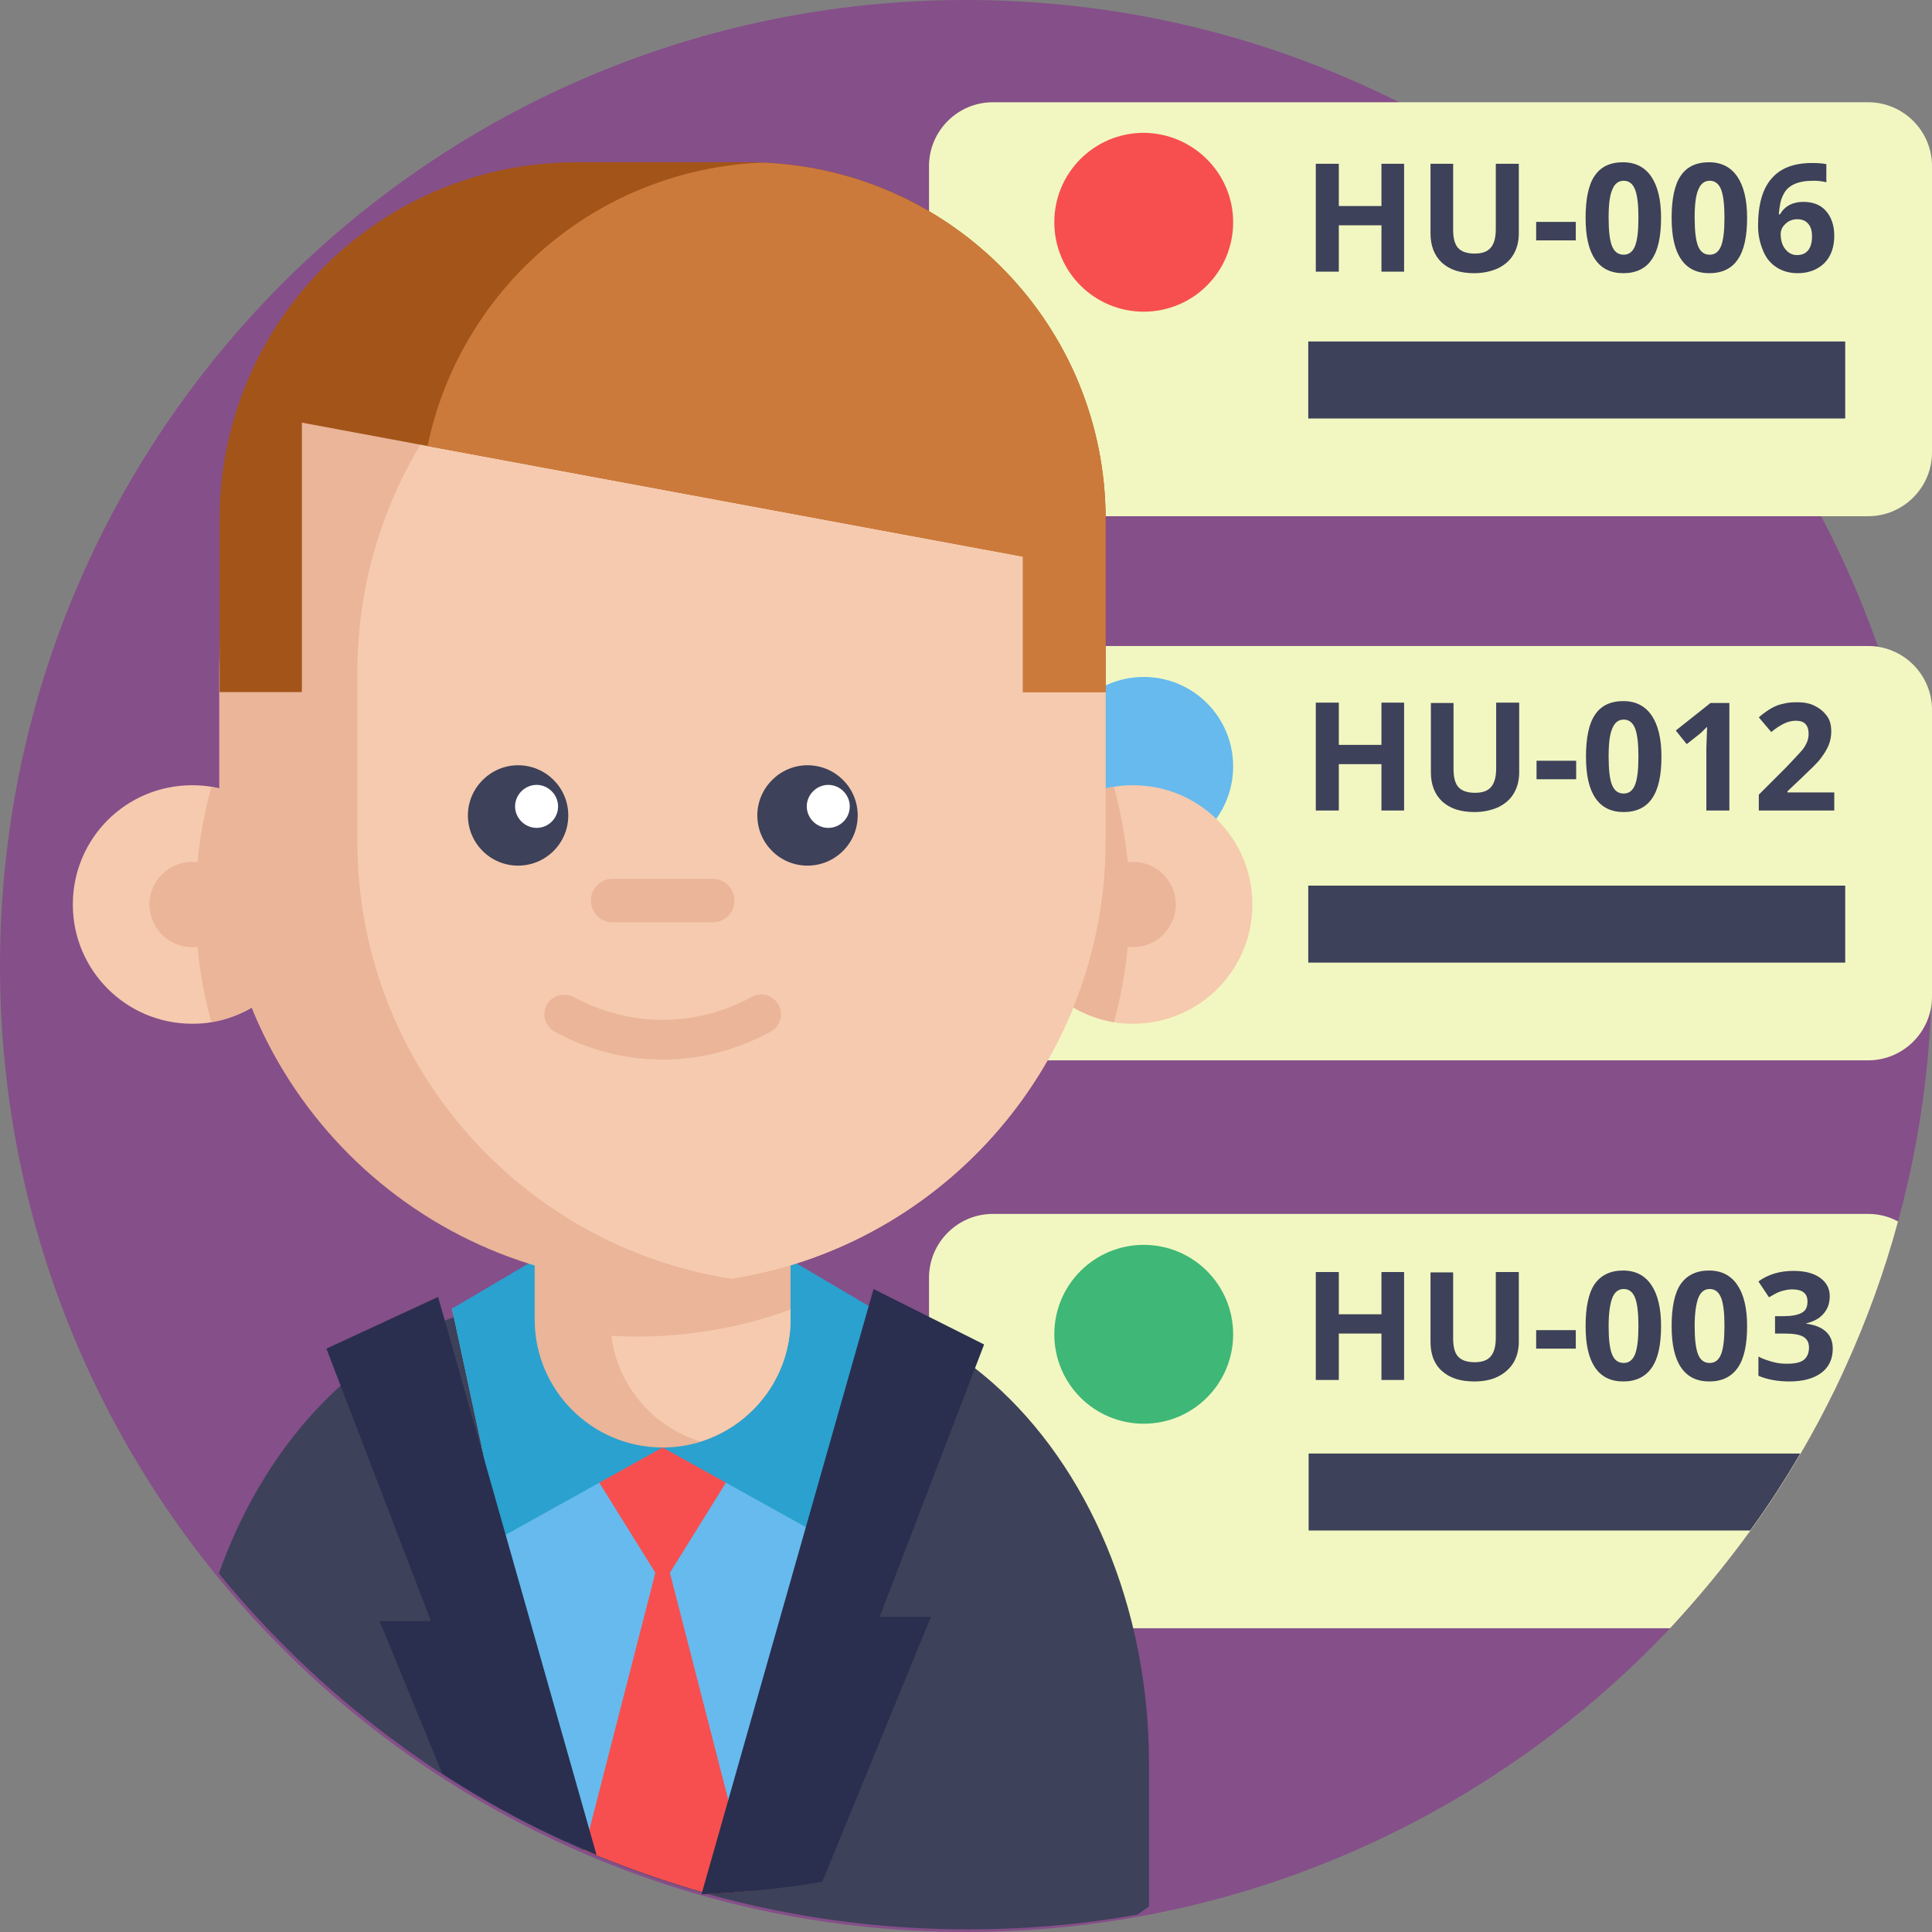 <svg version="1.1" id="Capa_1" xmlns="http://www.w3.org/2000/svg" x="0" y="0" viewBox="0 0 512 512" xml:space="preserve"><rect x="0" y="0" width="512" height="512" fill="#808080" stroke="none"/><style>.st1{fill:#f2f7c1}.st2{fill:#66baed}.st3{fill:#3d4159}.st5{fill:#f74f4f}.st6{fill:#2ba1cf}.st7{fill:#2a2f4f}.st8{fill:#eab599}.st9{fill:#f6caae}.st10{fill:#fff}</style><path d="M512 256c0 23.4-3.1 46.1-9 67.7-3.6 13.3-8.3 26.2-13.9 38.5-.9 2-1.8 3.9-2.7 5.8-2.9 5.9-5.9 11.6-9.2 17.2-4.1 7-8.5 13.8-13.3 20.4-6.6 9.1-13.7 17.7-21.3 25.9C395.8 481 329.5 512 256 512 114.6 512 0 397.4 0 256S114.6 0 256 0s256 114.6 256 256z" fill="#854f89"/><path class="st1" d="M263.1 281h232c9.3 0 16.9-7.6 16.9-16.9v-76c0-9.3-7.6-16.9-16.9-16.9h-232c-9.3 0-16.9 7.6-16.9 16.9v76c0 9.3 7.6 16.9 16.9 16.9z"/><path class="st2" d="M326.8 203.1c0 13.1-10.6 23.7-23.7 23.7s-23.7-10.6-23.7-23.7 10.6-23.7 23.7-23.7 23.7 10.6 23.7 23.7z"/><path class="st3" d="M346.7 234.7H489v20.4H346.7v-20.4z"/><path class="st1" d="M503 323.7c-3.6 13.3-8.3 26.2-13.9 38.5-.9 2-1.8 3.9-2.7 5.8-2.9 5.9-5.9 11.6-9.2 17.2-4.1 7-8.5 13.8-13.3 20.4-6.6 9.1-13.7 17.7-21.3 25.9H263.1c-9.3 0-16.9-7.6-16.9-16.9v-76c0-9.3 7.6-16.9 16.9-16.9h232c2.8 0 5.5.7 7.9 2z"/><path d="M326.8 353.6c0 13.1-10.6 23.7-23.7 23.7s-23.7-10.6-23.7-23.7 10.6-23.7 23.7-23.7 23.7 10.6 23.7 23.7z" fill="#3fb777"/><path class="st3" d="M477.1 385.2c-4.1 7-8.5 13.8-13.3 20.4h-117v-20.4h130.3z"/><path class="st1" d="M263.1 136.8h232c9.3 0 16.9-7.6 16.9-16.9V44c0-9.3-7.6-16.9-16.9-16.9h-232c-9.3 0-16.9 7.6-16.9 16.9v76c0 9.2 7.6 16.8 16.9 16.8z"/><path class="st5" d="M326.8 58.9c0 13.1-10.6 23.7-23.7 23.7S279.4 72 279.4 58.9s10.6-23.7 23.7-23.7c13.1.1 23.7 10.7 23.7 23.7z"/><path class="st3" d="M346.7 90.5H489v20.4H346.7V90.5zM263.1 366.5c-9-7.9-19-14-29.9-17.7h-.1c-1.1-.4-2.2-.7-3.3-1-.4-.1-.8-.2-1.1-.3-6.6-1.8-13.4-2.8-20.4-2.8h-62.6c-2.7 0-5.3.1-7.9.4-4.3.4-8.4 1.2-12.5 2.4-1.5.4-3 .9-4.5 1.4-28 9.6-51 34.9-62.8 68.1 13.1 16 28 30.4 44.6 42.9 6.4 4.8 13 9.4 19.9 13.6 9 5.6 18.5 10.6 28.2 15 32.3 14.7 68.1 22.8 105.8 22.8 15.3 0 30.3-1.3 44.9-3.9 1-.7 2.1-1.5 3.1-2.2v-37.7c0-42-16.4-78.9-41.4-101z"/><path class="st2" d="M120 347.8l30.2 140.3c.2.1.3.2.5.2 11.9 5.4 24.3 9.9 37.1 13.5 3.5-.2 7-.4 10.5-.7l33-153.3.2-1.1H119.7l.3 1.1z"/><path class="st5" d="M201.1 378.9l-25.5 41-25.5-41"/><path class="st5" d="M187.8 501.9c3.8-.2 7.6-.4 11.4-.8l-23.6-91.8-20.8 81c10.6 4.5 21.6 8.4 33 11.6z"/><path class="st6" d="M175.6 383.6l-42.8 23.8-13-60.6 26.6-15.7M175.6 383.6l42.8 23.8 13-60.6-26.6-15.7"/><path class="st7" d="M260.8 356.3l-27.7 72.2h13.6l-28.8 70.2c-6.4 1.1-13 1.9-19.6 2.5-4.1.4-8.2.6-12.4.8l45.6-160.4 29.3 14.7zM116.1 343.7l-29.6 13.7 27.7 72.2h-13.6l16.6 40.4c1.7 1.1 3.5 2.2 5.2 3.3 9 5.6 18.5 10.6 28.2 15l7.5 3.3-42-147.9z"/><path class="st8" d="M209.5 308v41.7c0 15.3-10.1 28.1-23.9 32.4-3.2 1-6.5 1.5-10 1.5-18.7 0-33.9-15.2-33.9-33.9V308h67.8z"/><path class="st9" d="M209.5 347v2.6c0 15.3-10.1 28.1-23.9 32.4-12.5-3.8-21.9-14.7-23.6-28 2.3.1 4.5.2 6.8.2 6.4 0 12.7-.5 18.8-1.5 7.7-1.2 15-3.1 21.9-5.7zM82.5 239.7c0 15.7-11.5 28.7-26.5 31.2-1.6.3-3.3.4-5.1.4-17.4 0-31.6-14.1-31.6-31.6s14.1-31.6 31.6-31.6c1.7 0 3.4.1 5.1.4 15 2.5 26.5 15.5 26.5 31.2z"/><path class="st8" d="M82.5 239.7c0 15.7-11.5 28.7-26.5 31.2-2.7-9.9-4.2-20.4-4.2-31.2s1.5-21.2 4.2-31.2c15 2.5 26.5 15.5 26.5 31.2z"/><path class="st8" d="M62.2 239.7c0 6.2-5.1 11.3-11.3 11.3s-11.3-5.1-11.3-11.3 5.1-11.3 11.3-11.3 11.3 5.1 11.3 11.3z"/><path class="st9" d="M268.7 239.7c0 15.7 11.5 28.7 26.5 31.2 1.6.3 3.3.4 5.1.4 17.4 0 31.6-14.1 31.6-31.6s-14.1-31.6-31.6-31.6c-1.7 0-3.4.1-5.1.4-15 2.5-26.5 15.5-26.5 31.2z"/><path class="st8" d="M268.7 239.7c0 15.7 11.5 28.7 26.5 31.2 2.7-9.9 4.2-20.4 4.2-31.2s-1.5-21.2-4.2-31.2c-15 2.5-26.5 15.5-26.5 31.2z"/><path class="st8" d="M293 178.2v44.7c0 58.4-42.7 106.9-98.6 115.9-.2 0-.4.1-.6.1-5.9.9-12 1.4-18.3 1.4-64.9 0-117.4-52.6-117.4-117.4v-44.7c0-13.7 2.3-26.8 6.6-39 16.1-45.7 59.6-78.5 110.8-78.5 6.2 0 12.3.5 18.3 1.4C250.1 71 293 119.6 293 178.2z"/><path class="st8" d="M311.6 239.7c0 6.2-5.1 11.3-11.3 11.3s-11.3-5.1-11.3-11.3 5.1-11.3 11.3-11.3 11.3 5.1 11.3 11.3z"/><path class="st9" d="M293 178.2v44.7c0 58.4-42.7 106.9-98.6 115.9-.2 0-.4.1-.6.1-56.2-8.8-99.1-57.4-99.1-116v-44.7c0-58.6 43-107.2 99.2-116 56.2 8.8 99.1 57.4 99.1 116z"/><path class="st3" d="M150.6 216.1c0 7.4-6 13.3-13.3 13.3-7.4 0-13.3-6-13.3-13.3s6-13.3 13.3-13.3 13.3 5.9 13.3 13.3zM227.3 216.1c0 7.4-6 13.3-13.3 13.3-7.4 0-13.3-6-13.3-13.3s6-13.3 13.3-13.3 13.3 5.9 13.3 13.3z"/><path class="st10" d="M147.9 213.7c0 3.2-2.6 5.7-5.7 5.7s-5.7-2.6-5.7-5.7 2.6-5.7 5.7-5.7 5.7 2.6 5.7 5.7zM225.2 213.7c0 3.2-2.6 5.7-5.7 5.7s-5.7-2.6-5.7-5.7 2.6-5.7 5.7-5.7 5.7 2.6 5.7 5.7z"/><path class="st8" d="M188.9 244.4h-26.6c-3.2 0-5.7-2.6-5.7-5.8s2.6-5.7 5.7-5.7h26.6c3.2 0 5.7 2.6 5.7 5.7.1 3.2-2.5 5.8-5.7 5.8zM175.6 280.8c-9.8 0-19.7-2.5-28.6-7.4-2.5-1.4-3.5-4.6-2.1-7.1s4.6-3.4 7.1-2.1c14.8 8.1 32.4 8.1 47.2 0 2.5-1.4 5.7-.5 7.1 2.1 1.4 2.5.5 5.7-2.1 7.1-8.9 4.9-18.8 7.4-28.6 7.4z"/><path d="M293 137.6v45.8h-21.9v-35.9l-157.8-29.3L80 112v71.4H58.2v-45.8c0-52.2 42.3-94.6 94.5-94.6h45.8c1.2 0 2.5 0 3.7.1 50.5 2 90.8 43.5 90.8 94.5z" fill="#a35418"/><path d="M293 137.6v45.8h-21.9v-35.9l-157.8-29.3c8.7-41.8 44.9-73.4 88.8-75.1 50.6 2 90.9 43.5 90.9 94.5z" fill="#cc7a3b"/><g><path class="st3" d="M372.1 72h-6V59.7h-11.3V72h-6.1V43.4h6.1v11.2h11.3V43.4h6V72zM402.5 43.4v18.5c0 2.1-.5 4-1.4 5.5-.9 1.6-2.3 2.8-4.1 3.7-1.8.8-3.9 1.3-6.3 1.3-3.7 0-6.5-.9-8.6-2.8-2-1.9-3-4.5-3-7.7V43.4h6v17.5c0 2.2.4 3.8 1.3 4.8s2.4 1.5 4.4 1.5c2 0 3.4-.5 4.3-1.6s1.3-2.7 1.3-4.9V43.4h6.1zM407.1 63.7v-4.9h10.5v4.9h-10.5zM440.2 57.7c0 5-.8 8.7-2.5 11.1-1.6 2.4-4.2 3.6-7.5 3.6s-5.8-1.2-7.5-3.7c-1.7-2.5-2.5-6.1-2.5-11 0-5 .8-8.8 2.4-11.1 1.6-2.4 4.1-3.6 7.5-3.6 3.3 0 5.8 1.3 7.5 3.8s2.6 6.1 2.6 10.9zm-13.9 0c0 3.5.3 6 .9 7.5.6 1.5 1.6 2.3 3.1 2.3 1.4 0 2.4-.8 3-2.3.6-1.5.9-4 .9-7.5s-.3-6-.9-7.5c-.6-1.5-1.6-2.3-3-2.3s-2.4.8-3 2.3c-.7 1.5-1 4-1 7.5zM463 57.7c0 5-.8 8.7-2.5 11.1-1.6 2.4-4.2 3.6-7.5 3.6s-5.8-1.2-7.5-3.7c-1.7-2.5-2.5-6.1-2.5-11 0-5 .8-8.8 2.4-11.1 1.6-2.4 4.1-3.6 7.5-3.6 3.3 0 5.8 1.3 7.5 3.8s2.6 6.1 2.6 10.9zm-13.9 0c0 3.5.3 6 .9 7.5.6 1.5 1.6 2.3 3.1 2.3 1.4 0 2.4-.8 3-2.3.6-1.5.9-4 .9-7.5s-.3-6-.9-7.5c-.6-1.5-1.6-2.3-3-2.3s-2.4.8-3 2.3c-.7 1.5-1 4-1 7.5zM465.9 59.9c0-5.7 1.2-9.9 3.6-12.6 2.4-2.8 6-4.1 10.7-4.1 1.6 0 2.9.1 3.8.3v4.8c-1.2-.3-2.3-.4-3.4-.4-2.1 0-3.8.3-5.1.9s-2.3 1.5-2.9 2.8c-.7 1.2-1 3-1.2 5.2h.3c1.3-2.2 3.4-3.3 6.2-3.3 2.6 0 4.6.8 6 2.4s2.2 3.8 2.2 6.6c0 3-.9 5.5-2.6 7.2s-4.1 2.7-7.1 2.7c-2.1 0-3.9-.5-5.5-1.5s-2.8-2.4-3.6-4.3-1.4-4.1-1.4-6.7zm10.3 7.7c1.3 0 2.3-.4 3-1.3.7-.9 1-2.1 1-3.7 0-1.4-.3-2.5-1-3.3s-1.6-1.2-2.9-1.2c-1.2 0-2.3.4-3.1 1.2-.9.8-1.3 1.7-1.3 2.8 0 1.5.4 2.9 1.2 3.9.8 1 1.8 1.6 3.1 1.6z"/></g><g><path class="st3" d="M372.1 214.8h-6v-12.3h-11.3v12.3h-6.1v-28.6h6.1v11.2h11.3v-11.2h6v28.6zM402.6 186.2v18.5c0 2.1-.5 4-1.4 5.5-.9 1.6-2.3 2.8-4.1 3.7-1.8.8-3.9 1.3-6.3 1.3-3.7 0-6.5-.9-8.6-2.8-2-1.9-3-4.5-3-7.7v-18.4h6v17.5c0 2.2.4 3.8 1.3 4.8s2.4 1.5 4.4 1.5c2 0 3.4-.5 4.3-1.6s1.3-2.7 1.3-4.9v-17.4h6.1zM407.2 206.5v-4.9h10.5v4.9h-10.5zM440.3 200.5c0 5-.8 8.7-2.5 11.1-1.6 2.4-4.2 3.6-7.5 3.6s-5.8-1.2-7.5-3.7c-1.7-2.5-2.5-6.1-2.5-11 0-5 .8-8.8 2.4-11.1 1.6-2.4 4.1-3.6 7.5-3.6 3.3 0 5.8 1.3 7.5 3.8s2.6 6.1 2.6 10.9zm-14 0c0 3.5.3 6 .9 7.5.6 1.5 1.6 2.3 3.1 2.3 1.4 0 2.4-.8 3-2.3.6-1.5.9-4 .9-7.5s-.3-6-.9-7.5c-.6-1.5-1.6-2.3-3-2.3s-2.4.8-3 2.3c-.7 1.5-1 4-1 7.5zM458.2 214.8h-6v-16.5l.1-2.7.1-3c-1 1-1.7 1.7-2.1 2l-3.3 2.6-2.9-3.6 9.2-7.3h5v28.5zM486.1 214.8h-20v-4.2l7.2-7.2c2.1-2.2 3.5-3.7 4.2-4.5s1.1-1.6 1.4-2.3c.3-.7.4-1.5.4-2.2 0-1.1-.3-2-.9-2.6-.6-.6-1.5-.8-2.5-.8-1.1 0-2.2.3-3.2.8s-2.1 1.2-3.3 2.2l-3.3-3.9c1.4-1.2 2.6-2 3.5-2.5.9-.5 1.9-.9 3-1.1 1.1-.3 2.3-.4 3.7-.4 1.8 0 3.4.3 4.7 1 1.4.7 2.4 1.6 3.2 2.7s1.1 2.5 1.1 4c0 1.3-.2 2.5-.7 3.7s-1.2 2.3-2.1 3.5-2.7 2.9-5.1 5.2l-3.7 3.5v.3h12.4v4.8z"/></g><g><path class="st3" d="M372.1 365.7h-6v-12.3h-11.3v12.3h-6.1v-28.6h6.1v11.2h11.3v-11.2h6v28.6zM402.5 337.1v18.5c0 2.1-.5 4-1.4 5.5s-2.3 2.8-4.1 3.7-3.9 1.3-6.3 1.3c-3.7 0-6.5-.9-8.6-2.8s-3-4.5-3-7.7v-18.4h6v17.5c0 2.2.4 3.8 1.3 4.8s2.4 1.5 4.4 1.5c2 0 3.4-.5 4.3-1.6s1.3-2.7 1.3-4.9v-17.4h6.1zM407.1 357.4v-4.9h10.5v4.9h-10.5zM440.2 351.4c0 5-.8 8.7-2.5 11.1s-4.2 3.6-7.5 3.6-5.8-1.2-7.5-3.7-2.5-6.1-2.5-11c0-5 .8-8.8 2.4-11.1s4.1-3.6 7.5-3.6c3.3 0 5.8 1.3 7.5 3.8s2.6 6.1 2.6 10.9zm-13.9 0c0 3.5.3 6 .9 7.5s1.6 2.3 3.1 2.3c1.4 0 2.4-.8 3-2.3s.9-4 .9-7.5-.3-6-.9-7.5-1.6-2.3-3-2.3-2.4.8-3 2.3-1 4-1 7.5zM463 351.4c0 5-.8 8.7-2.5 11.1s-4.2 3.6-7.5 3.6-5.8-1.2-7.5-3.7-2.5-6.1-2.5-11c0-5 .8-8.8 2.4-11.1s4.1-3.6 7.5-3.6c3.3 0 5.8 1.3 7.5 3.8s2.6 6.1 2.6 10.9zm-13.9 0c0 3.5.3 6 .9 7.5s1.6 2.3 3.1 2.3c1.4 0 2.4-.8 3-2.3s.9-4 .9-7.5-.3-6-.9-7.5-1.6-2.3-3-2.3-2.4.8-3 2.3-1 4-1 7.5zM484.9 343.5c0 1.8-.5 3.3-1.6 4.6s-2.6 2.1-4.6 2.6v.1c2.3.3 4 1 5.2 2.1s1.8 2.6 1.8 4.5c0 2.7-1 4.9-3 6.4s-4.8 2.3-8.5 2.3c-3.1 0-5.8-.5-8.2-1.5v-5.1c1.1.6 2.3 1 3.7 1.4s2.6.5 3.9.5c2 0 3.5-.3 4.4-1s1.4-1.8 1.4-3.3c0-1.3-.5-2.3-1.6-2.9s-2.8-.8-5.2-.8h-2.2v-4.6h2.2c2.2 0 3.8-.3 4.9-.9s1.5-1.6 1.5-3c0-2.2-1.4-3.2-4.1-3.2-.9 0-1.9.2-2.9.5s-2 .9-3.2 1.6l-2.8-4.2c2.6-1.9 5.7-2.8 9.3-2.8 3 0 5.3.6 7 1.8s2.6 2.8 2.6 4.9z"/></g></svg>